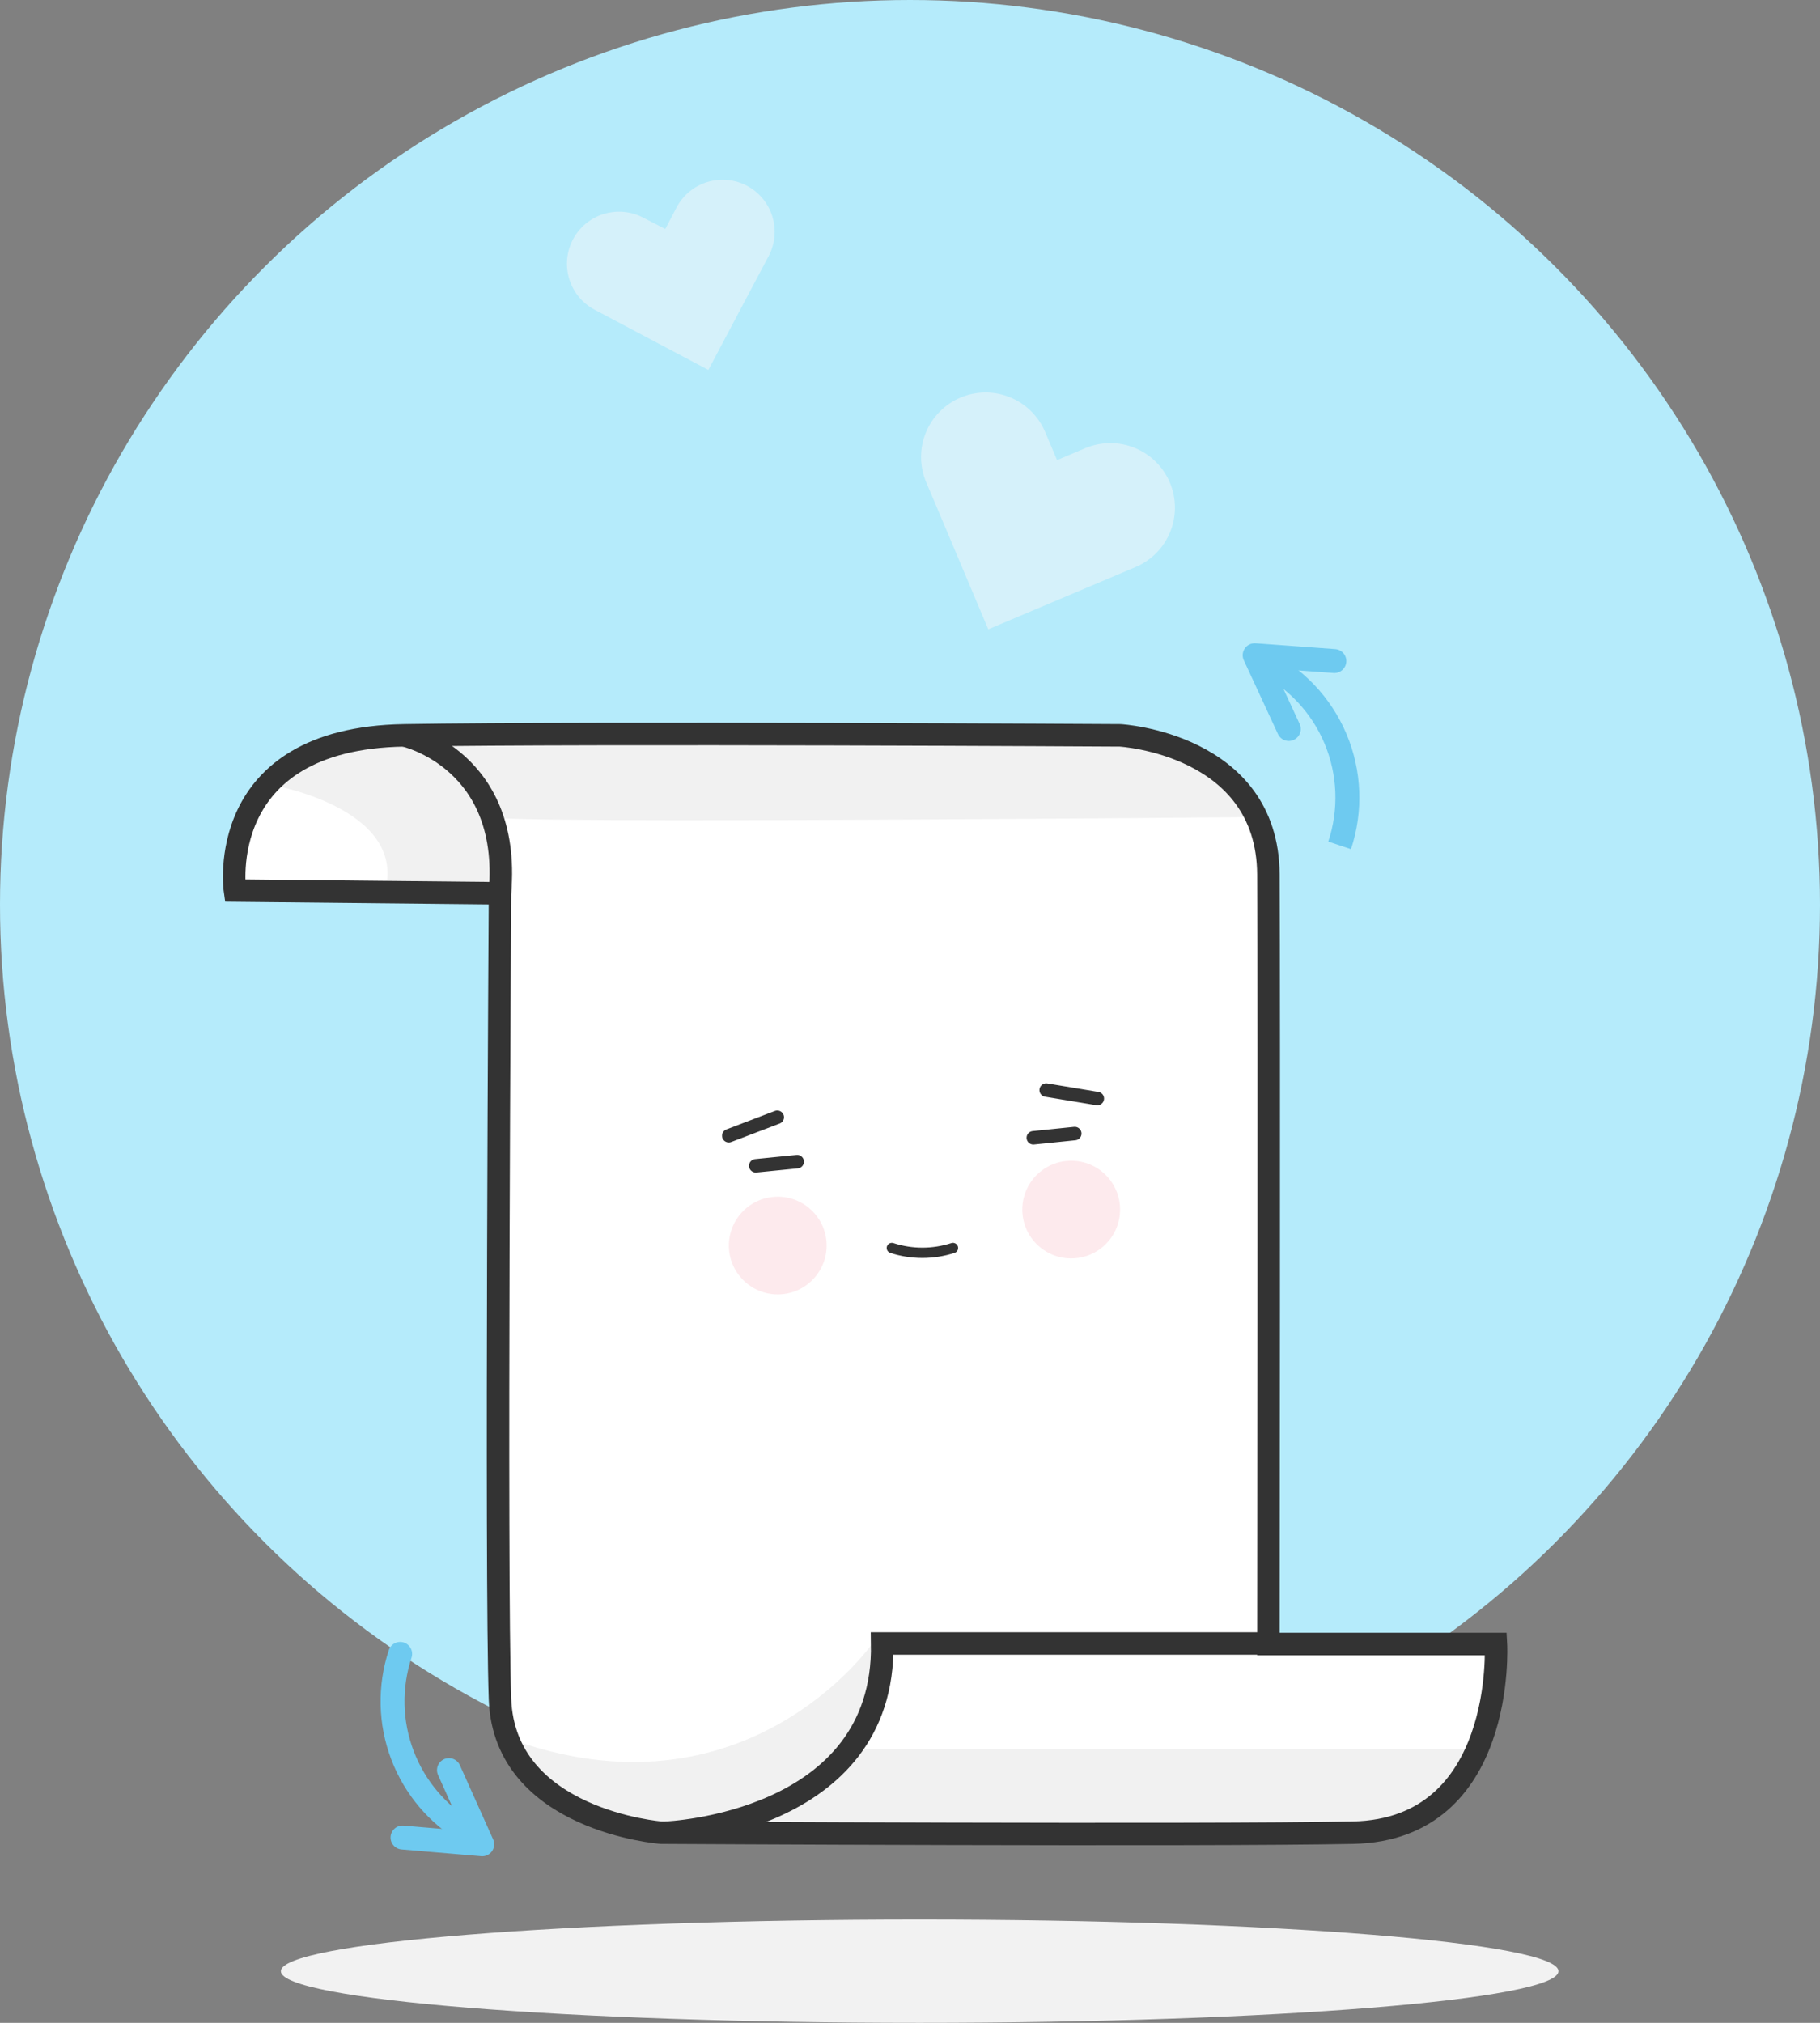 <svg width="162" height="180" viewBox="0 0 162 180" fill="none" xmlns="http://www.w3.org/2000/svg">
<rect x="0" y="0" width="162" height="180" fill="#808080" stroke="none"/>
<ellipse cx="81" cy="80.5" rx="81" ry="80.5" fill="#B5EBFB"/>
<g style="mix-blend-mode:multiply">
<g style="mix-blend-mode:multiply">
<path d="M81.861 180C113.264 180 138.721 177.943 138.721 175.406C138.721 172.868 113.264 170.812 81.861 170.812C50.457 170.812 25 172.868 25 175.406C25 177.943 50.457 180 81.861 180Z" fill="#F2F2F2"/>
</g>
</g>
<path d="M20.912 79.244C20.912 79.244 21.908 65.41 33.462 65.31C45.016 65.21 99.707 65.435 99.707 65.435C99.707 65.435 112.105 68.637 112.256 73.794C112.331 76.252 112.875 146.251 112.875 146.251H133.13C133.13 146.251 134.117 163.161 116.883 163.035C89.792 162.843 59.264 163.035 59.264 163.035C59.264 163.035 44.606 165.744 44.388 144.144C44.154 118.231 45.175 79.478 45.175 79.478L20.912 79.244Z" fill="white"/>
<path d="M93.122 96.999L97.673 97.752" stroke="#333333" stroke-width="1.2" stroke-miterlimit="10" stroke-linecap="round"/>
<path d="M64.869 101.062L69.186 99.415" stroke="#333333" stroke-width="1.2" stroke-miterlimit="10" stroke-linecap="round"/>
<path d="M95.665 100.869L91.976 101.246" stroke="#333333" stroke-width="1.2" stroke-miterlimit="10" stroke-linecap="round"/>
<path d="M70.96 103.369L67.27 103.736" stroke="#333333" stroke-width="1.2" stroke-miterlimit="10" stroke-linecap="round"/>
<path opacity="0.1" d="M69.228 115.18C71.63 115.18 73.578 113.234 73.578 110.833C73.578 108.433 71.63 106.487 69.228 106.487C66.825 106.487 64.877 108.433 64.877 110.833C64.877 113.234 66.825 115.18 69.228 115.18Z" fill="#E82B47"/>
<path opacity="0.1" d="M95.348 111.979C97.75 111.979 99.698 110.032 99.698 107.632C99.698 105.231 97.75 103.285 95.348 103.285C92.945 103.285 90.997 105.231 90.997 107.632C90.997 110.032 92.945 111.979 95.348 111.979Z" fill="#E82B47"/>
<path d="M84.822 111.051C83.055 111.624 81.151 111.624 79.384 111.051" stroke="#333333" stroke-width="0.92" stroke-miterlimit="10" stroke-linecap="round"/>
<path d="M41.66 163.052C38.983 161.499 36.921 159.073 35.822 156.181C34.722 153.29 34.651 150.108 35.62 147.17" stroke="#6ECAF0" stroke-width="2.13" stroke-linecap="round" stroke-linejoin="round"/>
<path d="M112.306 58.832C115.259 60.255 117.591 62.704 118.868 65.721C120.144 68.738 120.277 72.116 119.242 75.224" stroke="#6ECAF0" stroke-width="2.13" stroke-miterlimit="10"/>
<path d="M35.829 163.512L42.924 164.114L39.962 157.51" stroke="#6ECAF0" stroke-width="2.13" stroke-linecap="round" stroke-linejoin="round"/>
<path d="M118.773 58.823L111.679 58.305L114.716 64.867" stroke="#6ECAF0" stroke-width="2.13" stroke-linecap="round" stroke-linejoin="round"/>
<path d="M75.62 155.655H131.03C131.03 155.655 129.022 160.837 124.019 162.559C119.016 164.281 88.27 163.178 88.27 163.178L64.844 163.102C64.844 163.102 74.448 157.468 75.62 155.655Z" fill="#F1F1F1"/>
<path d="M87.966 55.998L98.558 51.526L101.068 50.464C101.763 50.171 102.394 49.744 102.924 49.208C103.455 48.671 103.874 48.035 104.158 47.336C104.443 46.638 104.587 45.89 104.582 45.136C104.577 44.382 104.423 43.636 104.13 42.941C103.837 42.246 103.409 41.616 102.872 41.086C102.335 40.556 101.698 40.138 100.999 39.853C100.3 39.569 99.552 39.426 98.797 39.431C98.042 39.435 97.296 39.589 96.6 39.882L94.09 40.943L93.028 38.436C92.734 37.741 92.307 37.111 91.77 36.581C91.233 36.051 90.596 35.632 89.897 35.348C89.198 35.064 88.45 34.92 87.695 34.925C86.94 34.93 86.194 35.083 85.498 35.376C84.803 35.669 84.172 36.096 83.641 36.633C83.111 37.17 82.692 37.806 82.408 38.504C82.123 39.203 81.979 39.95 81.984 40.705C81.989 41.459 82.143 42.205 82.436 42.899L83.499 45.407L87.966 55.998Z" fill="#D5F1FA"/>
<path d="M77.653 146.242C77.653 146.242 66.358 162.484 45.183 154.66C45.183 154.66 52.712 167.875 68.123 160.82C83.534 153.765 77.653 146.242 77.653 146.242Z" fill="#F1F1F1"/>
<path d="M23.865 69.782C23.865 69.782 36.181 71.772 34.298 79.228H44.129C44.129 79.228 45.174 67.049 36.875 65.72C34.539 65.297 32.136 65.446 29.87 66.153C27.605 66.861 25.544 68.106 23.865 69.782Z" fill="#F1F1F1"/>
<path d="M38.297 66.355C38.297 66.355 43.593 72.081 43.794 72.708C43.995 73.335 111.687 72.708 111.687 72.708C111.687 72.708 107.378 65.435 99.706 65.435C92.034 65.435 38.297 66.355 38.297 66.355Z" fill="#F1F1F1"/>
<path d="M63.051 32.919L67.385 24.735L68.414 22.796C68.699 22.259 68.875 21.671 68.933 21.065C68.99 20.46 68.928 19.849 68.749 19.267C68.571 18.686 68.279 18.145 67.891 17.677C67.504 17.208 67.027 16.82 66.49 16.535C65.952 16.25 65.363 16.074 64.757 16.016C64.151 15.959 63.54 16.021 62.958 16.2C62.376 16.378 61.835 16.669 61.366 17.057C60.896 17.444 60.508 17.92 60.223 18.458L59.219 20.38L57.27 19.377C56.732 19.092 56.143 18.916 55.537 18.858C54.931 18.801 54.32 18.863 53.738 19.042C53.156 19.22 52.615 19.512 52.146 19.899C51.677 20.286 51.288 20.762 51.003 21.3C50.718 21.837 50.542 22.425 50.484 23.031C50.427 23.636 50.489 24.247 50.668 24.828C50.846 25.41 51.138 25.95 51.526 26.419C51.913 26.888 52.39 27.276 52.928 27.561L54.869 28.589L63.051 32.919Z" fill="#D5F1FA"/>
<path d="M20.912 79.245C20.912 79.245 18.963 65.711 35.971 65.435C52.98 65.159 99.706 65.435 99.706 65.435C99.706 65.435 112.825 66.179 112.9 77.79C112.975 89.401 112.9 146.292 112.9 146.292H133.155C133.155 146.292 134.075 162.802 120.438 163.077C106.801 163.353 58.837 163.077 58.837 163.077C58.837 163.077 44.898 162.007 44.505 151.199C44.112 140.391 44.505 79.487 44.505 79.487L20.912 79.245Z" stroke="#333333" stroke-width="2" stroke-miterlimit="10"/>
<path d="M44.447 79.972C45.835 67.584 35.971 65.435 35.971 65.435" stroke="#333333" stroke-width="2" stroke-miterlimit="10"/>
<path d="M59.28 163.077C59.28 163.077 78.807 162.333 78.523 146.242H112.883" stroke="#333333" stroke-width="2" stroke-miterlimit="10"/>
</svg>